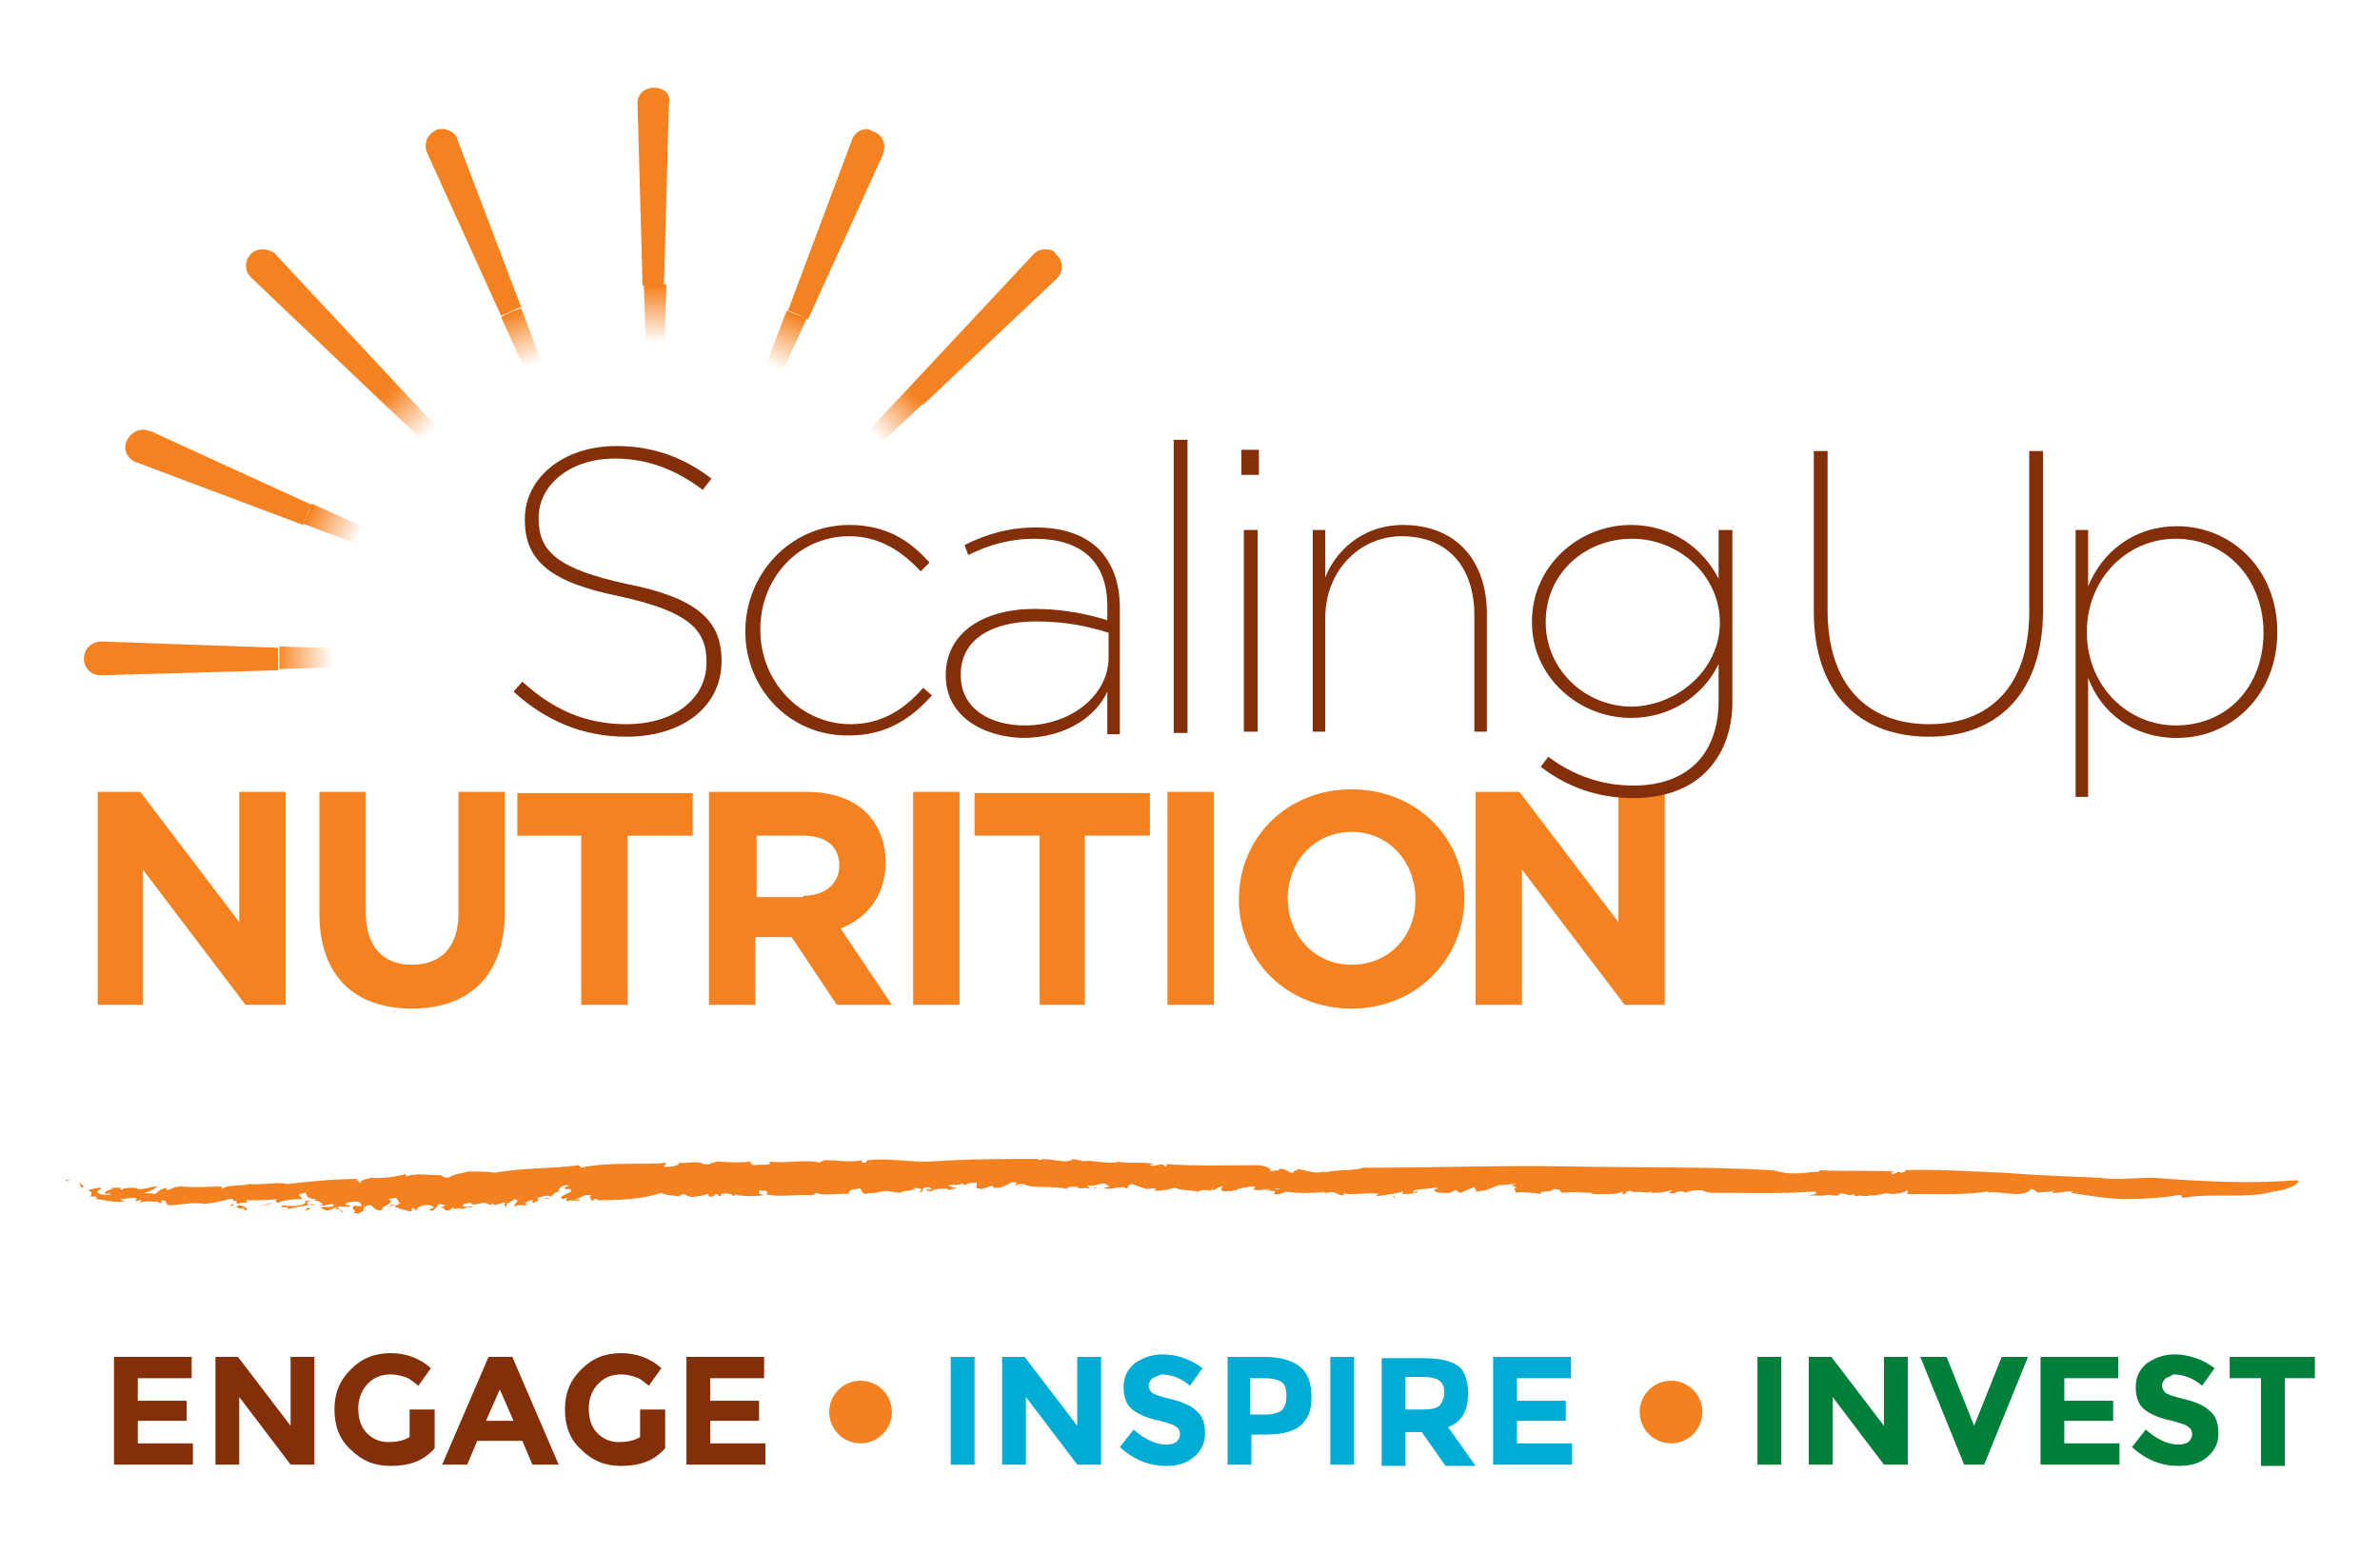 <?xml version="1.0" encoding="utf-8"?>
<!-- Generator: Adobe Illustrator 25.4.1, SVG Export Plug-In . SVG Version: 6.00 Build 0)  -->
<svg version="1.1" id="Capa_1" xmlns="http://www.w3.org/2000/svg" xmlns:xlink="http://www.w3.org/1999/xlink" x="0px" y="0px"
	 viewBox="0 0 190 124" style="enable-background:new 0 0 190 124;" xml:space="preserve">
<style type="text/css">
	.st0{fill:#F48120;}
	.st1{fill:#822F0A;}
	.st2{fill:#00ABD4;}
	.st3{fill:#007F3B;}
	.st4{fill:#F58220;}
	
		.st5{clip-path:url(#SVGID_00000174594474841933101810000015850132103862589079_);fill:url(#SVGID_00000088093993466262704650000007051836636348651191_);}
	
		.st6{clip-path:url(#SVGID_00000174594474841933101810000015850132103862589079_);fill:url(#SVGID_00000183968288575910282360000006951589091617178024_);}
	
		.st7{clip-path:url(#SVGID_00000174594474841933101810000015850132103862589079_);fill:url(#SVGID_00000084499040065796005900000002870336745758826892_);}
	
		.st8{clip-path:url(#SVGID_00000174594474841933101810000015850132103862589079_);fill:url(#SVGID_00000147941591374773275210000014279987570258511281_);}
	
		.st9{clip-path:url(#SVGID_00000174594474841933101810000015850132103862589079_);fill:url(#SVGID_00000005234612725103773890000007528636723055472039_);}
	
		.st10{clip-path:url(#SVGID_00000174594474841933101810000015850132103862589079_);fill:url(#SVGID_00000124852178794624301690000011578800296694296476_);}
	
		.st11{clip-path:url(#SVGID_00000174594474841933101810000015850132103862589079_);fill:url(#SVGID_00000155134810790396855280000001891531870104700319_);}
	.st12{fill:#832F0A;}
</style>
<g>
	<g>
		<g>
			<g>
				<path class="st0" d="M5.6,94.2c-0.6-0.1,0.3,0.3-0.4,0C5.3,94.2,5.4,94.1,5.6,94.2z"/>
				<path class="st0" d="M181.5,95.1c-2.1,0.6-4.9,0.1-7.2,0.5c-0.3,0,0.1-0.3-0.5-0.2c-1.1,0.2-2.6,0.3-4.1,0.3
					c-1.5,0-3.1-0.3-4.4-0.5l0.2-0.1c-0.5-0.1-1.2,0.2-1.7,0.1c0-0.1,0.2-0.1,0.1-0.2c-0.1,0.2-1,0.1-1.2,0.2
					c-0.2-0.1-0.2-0.2-0.5-0.3l-0.3,0.2c-0.9,0.5-2.1-0.1-3.3,0.1c0.1,0,0.2-0.1,0.1-0.1c-1.9,0.3-4.3,0.2-6.5,0.2
					c0.1-0.1,0.2-0.2,0-0.3c-0.1,0.2-0.8,0.3-1.3,0.3c-0.3-0.2-1,0.2-1.7,0.1l0.1,0c-0.5,0.2-0.7-0.1-1.1,0.1l-0.3-0.2
					c-0.2,0.3-0.7-0.2-1.1,0l0,0.1c-0.4,0.1-0.6-0.1-1,0l0,0c-0.8,0.1-1.3-0.1-1.3,0.1c-0.3-0.2,0.8-0.1,0.4-0.4
					c-2.8,0.2-5.6,0.1-8.4,0.1c-0.3-0.1-0.5-0.1-0.6-0.2c-0.3,0-1.1,0-1.3,0.2c0.1,0-0.2-0.1-0.3-0.1c-0.5-0.1-0.6,0.3-1.1,0.1
					c0.2-0.1,0.3-0.1,0.2-0.2c-0.5,0.2-1.1,0.2-1.7,0.2c0.1,0,0.2-0.1,0.2-0.1c-0.6,0.2-1.1-0.1-1.7,0.1l0.2-0.1
					c-0.9-0.2-0.3,0.3-1,0.2c0.2,0,0.1-0.1,0.2-0.2c-0.7,0.3-1.8,0.2-2.5,0.2c0,0,0-0.1,0-0.1c-0.8,0-1.6-0.1-2.4,0
					c-0.3-0.1,0.1-0.3-0.7-0.3c0,0.3-1.4,0.1-0.9,0.4c-0.7-0.1-1.8-0.2-2.2-0.1c0.3-0.1-0.3-0.4,0.2-0.4l-0.4-0.2
					c0.1-0.1,0.4,0,0.3-0.1c-0.3,0-1.1,0.1-1.4,0.1c-0.5,0.2-1,0.5-1.9,0.5c0.4-0.1-0.2-0.3,0.1-0.4l-1.2,0.5
					c-0.3,0-0.1-0.2-0.5-0.2c0,0.1-0.2,0.1-0.3,0.2c-0.1,0-1.2,0.1-1.3-0.2c-0.1-0.1,0.5-0.1,0.2-0.2c-0.5,0-0.6,0.1-1.1,0.1l0,0
					c-0.3,0-1,0.1-0.7,0.3c0.2,0-0.1-0.2,0.3-0.1c-0.2,0.2-0.9,0.2-1.4,0.2c0.2,0,0.2-0.1,0.2-0.2c-0.7,0.2-1.5,0.3-2.3,0.4
					c0,0.1,0.3-0.2,0.4-0.2c-1-0.2-2.1,0.2-2.9-0.1c0.1,0,0.1,0.2,0.1,0.2c-0.5,0-0.5-0.2-0.8-0.2c0-0.1-0.4,0-0.7,0
					c-0.2,0.1-0.1-0.1,0.2-0.1c-0.5,0.1-2.3,0.2-3.4,0c0,0.1-0.7,0.3-0.9,0.2l0.1-0.2c-0.2-0.1-0.8,0-0.9-0.2c-0.5,0.2,2-0.1,1.3,0
					c-0.2-0.2-1,0.3-0.8,0c-0.5,0-1,0.2-1.4,0c0.1,0,0.4-0.2,0-0.2c-0.7,0-0.2,0.1-0.8,0.1l-0.4,0.1c0,0.2-0.6,0-0.4,0.2
					c-0.1-0.1-1,0.1-0.9-0.2l0.1-0.2c-0.3,0-0.5,0.2-0.7,0.3c0,0-0.1-0.1-0.1-0.1c-0.1,0.3-0.7-0.1-1.1,0.2
					c-0.6-0.1-1.6-0.1-1.9-0.3C93,95,92.5,95.1,92,95c0.1,0,0.3,0,0.3-0.1c-0.3-0.1-0.4,0-0.8,0c0.1,0-0.7-0.2-1.1-0.4
					c-0.5,0.1-0.3,0.3-0.4,0.4c-0.4-0.4-1.4,0.2-1.9-0.1c0.2,0,0.7-0.1,0.3-0.2c-0.4-0.4-0.9,0.2-1.6,0l0.2,0.3
					c-0.3-0.2-1,0.1-1-0.2c-0.2,0.1-0.8-0.1-0.8,0.2c-1.2-0.3-2.8,0-3.5-0.4c-0.2,0-0.6,0-0.5,0.1c0.3,0.2,0.4-0.1,0.5,0
					c-0.1,0-0.2,0.1-0.2,0.1c-0.4-0.1-0.6-0.1-0.3-0.3c-0.8-0.2-0.8,0.5-1.9,0.4c0-0.1,0-0.2-0.3-0.1l-0.6,0.2
					c-0.7,0-0.4-0.3-0.4-0.5c-0.4,0-0.8,0-0.9,0.2l-0.4-0.2c0.3,0.2-0.3,0.1-0.5,0.2l0.2,0c-0.1-0.1-0.5,0-0.7,0
					c0,0.1,0.5,0.2,0.7,0.2c-0.2,0.1-0.5,0.1-0.7,0.2c0.1-0.2-0.6-0.1-0.9-0.1c-0.3,0-0.4,0.2-0.5,0.2c0-0.1-0.5,0-0.3-0.2
					c0.1,0,0.3,0.1,0.4,0c-0.2-0.1-0.2-0.2-0.6-0.1c-0.3,0.1,0.1,0.4-0.5,0.3c0.2,0,0.2-0.1,0.3-0.2l-0.6-0.1l0,0.2
					c-0.1,0,0-0.1-0.1-0.1c-0.2,0.2-0.9,0.1-1,0.3c-0.3,0-0.6-0.1-0.9-0.1l0.1,0c-0.4-0.1-0.8,0-1.1,0.1l0,0c-0.2,0-0.6,0-0.9,0.1
					c-0.5-0.1-0.2-0.6-0.7-0.4c-0.5,0-0.8,0.3-0.6,0.4c-0.9-0.1-1.9,0.2-2.7-0.1c-0.1,0.1,0,0.1-0.3,0.2c-1.3-0.1-2.7,0.2-3.7-0.1
					c0.4-0.1,0-0.2,0-0.3c-0.3,0.2-0.4-0.2-0.5,0.1c0,0.2,0,0.2,0.4,0.3c-0.8,0.1-1.9,0.1-2.4-0.1c0.2,0.1,0,0.1-0.1,0.2
					c0.1-0.2-0.5-0.3-0.9-0.2l-0.1,0.2l-0.3-0.2c-0.2,0-0.2,0.3-0.6,0.2c0-0.1,0-0.1-0.1-0.2c-0.4,0.1-1.1,0.3-1.5,0.2l-0.4-0.2
					c-0.2,0-0.5,0.2-0.2,0.2c-0.8-0.1-1.3-0.1-1.6-0.3c-1.4,0.5-3.4,0.6-5.1,0.6l0-0.1c-0.4-0.1-0.2,0.2-0.5,0.1
					c0.1-0.1-0.3-0.2,0-0.4c-0.6-0.1-0.8,0.2-1.2,0.3c-0.1,0.2,0.3-0.1,0.3,0.1c-0.1,0.1-0.9-0.1-1,0.1c-0.2-0.1,0-0.3,0-0.3
					l-0.4,0.1c-0.5-0.3,1.1-0.5,0.6-0.8l-0.4,0c-0.3-0.2,0.9-0.3,0-0.3c-0.4,0.1-0.7,0.5-0.4,0.5c-0.8,0.1-0.4,0.5-1.2,0.6
					c-0.2-0.1,0.7-0.1,0.5-0.2c-0.4-0.2-0.8,0.1-1.2,0.1c0.4,0.1,0.1,0.3-0.2,0.4c-0.4-0.1,0.3-0.2-0.3-0.2
					c-0.1,0.1-0.7,0.3-0.2,0.3c-0.2,0.3-0.7-0.1-1,0.2c-0.2-0.2,0.6-0.5-0.1-0.6c0.1,0.2-0.8,0.3-0.5,0.6c-0.3,0-0.3-0.2-0.1-0.3
					c-0.4-0.1-0.9,0.4-1.1,0l-0.1,0.2c-0.1-0.1-0.3-0.1-0.5-0.2c-0.3,0-1.1,0.3-1.1,0c-0.1,0-0.9,0.1-0.6,0.3
					c0.5,0.1,0.5-0.2,0.8,0.1c-0.3-0.2-0.7,0.1-1,0.1l0-0.1c-0.2,0.1-0.5,0-0.6,0.2c0.1-0.1,0.1-0.2-0.1-0.2l-0.2,0.2
					c-0.7,0.1-0.2-0.3-0.8-0.2l0.5-0.2c-0.1,0-0.3-0.1-0.6-0.1c-0.1,0.2-0.3,0.4-0.4,0.5c-0.4,0.1-0.2-0.2-0.5,0l0.5-0.2
					c0.1-0.1-0.3-0.3-0.8-0.2c-0.3,0.1-0.8,0.3-0.3,0.4c-0.2,0-0.6-0.1-0.4-0.2c-0.6,0.1,0.1,0.2-0.4,0.3c-0.2-0.1-0.8-0.2-1.2-0.4
					l0.5-0.3l-0.3,0c0.4-0.2-0.2-0.2,0-0.4c-0.2,0-0.5,0.1-0.7,0.1c0.7,0.4-0.7,0.5-0.5,0.9c-0.9,0.1-0.6-0.8-1.5-0.2
					c0.2,0.1-0.3,0.4,0.3,0.2c-0.6,0-0.4,0.4-1.1,0.2c0.5-0.2-0.5-0.3,0.2-0.6c0,0.1,0.4,0.1,0.5,0c-0.2-0.1,0-0.3-0.5-0.3
					c-0.4,0-0.8,0.1-0.8,0.2c0,0.2,0.5,0,0.3,0.2c-0.7,0.1-0.8-0.2-1.1,0.2c0.4,0,0.6,0.2,0.6,0.3L27,96.5l0.1-0.1
					c-0.8-0.1-0.2,0.2-1.1,0.2l-0.4-0.2c0.2-0.2,1.2,0.1,1-0.3c-0.5,0-0.7,0.2-1.2,0.1c0.1,0,0.3,0,0.4-0.1c-0.2,0-0.4-0.5-1.1-0.2
					c-0.4,0.1-0.1,0.1-0.1,0.3c-0.8,0.1-1.1,0.2-1.6,0.3c0.1-0.3-1,0-0.4-0.3c0.3,0.1,1.5,0.1,1.8-0.2c-0.3-0.3,0.7,0,0.8-0.3
					c-0.7,0-0.7-0.3-0.8-0.5c-0.2,0-0.4,0.1-0.5,0.1c-0.1,0.2,0.2,0.2,0.2,0.4c-0.8,0-1.5,0.1-1.9,0.3c-0.3-0.1-0.2-0.3,0.1-0.3
					c-0.9,0.1-1.9,0.1-2.7,0.1c0.6,0.3-0.9,0.1-0.6,0.4c0.5,0,0.9,0.3,0.6,0.4c-0.3,0,0-0.1-0.1-0.2c-0.4,0.2-0.6-0.2-0.9,0
					c0.8-0.1,0.1-0.4,0.3-0.6c-0.6,0.2,0-0.2-0.6-0.1c-0.6,0.2-1.3,0.3-2,0.4c-0.8-0.2-2.1,0.1-2.8,0.1c-0.4-0.1-0.1-0.4-0.5-0.4
					c-0.5,0,0.4,0.3-0.4,0.2l0.1-0.1c-0.2,0.1-1.3-0.2-1.6,0.2l0.2-0.3c-0.1,0-0.3,0-0.4,0.1c0-0.1-0.2-0.2,0.1-0.2
					c-0.4-0.2-0.9,0-1.4,0l0.3,0.2c-0.9,0.1-1.4-0.1-2.2-0.2l0-0.2l-0.5,0C7.5,95.1,7.1,95,6.8,95c0,0,0.1,0,0.2,0
					c0.1,0,0.3-0.1,0.4-0.1c0.3-0.1,0.6-0.1,0.6-0.1c0.3,0.1-0.4,0.2-0.2,0.4c0.2,0.2,0.9,0.2,1.1,0.1c-0.3-0.1-0.3,0-0.5,0
					C8.3,95,8.8,95,9,94.9c-0.1,0-0.3-0.1-0.4,0c0.3-0.1,0.6-0.1,1.1-0.1c-0.3,0.1,0.2,0.2,0,0.2c0.1-0.2,0.5-0.2,1.1-0.2
					c0.4,0.3,1.1-0.1,1.8-0.1c-0.3,0.2-0.6,0.4-1.1,0.5c0.4,0.1,0.5,0,0.9,0.1c0.2-0.2,0.4-0.4,0.9-0.5l0,0.2
					c0.5-0.1,0.5-0.3,1.2-0.3c1.1,0.1,2.3,0,3.2,0l0,0.2c0.5-0.4,1.6-0.2,2.2-0.4c1.1,0.1,2.4-0.2,3,0c1.9-0.2,3.6-0.4,5.7-0.4
					l-0.3,0.2c0.4-0.2,0.2,0.1,0.6,0.1c-0.4-0.2,0.5-0.3,0.7-0.4c0.9,0.1,2.1-0.1,2.8-0.3l0,0.2c0.8-0.3,1.8-0.1,2.8-0.1
					c0.1,0.1,0.3,0.2,0.6,0.2c0.5-0.3,0.8-0.3,1.6-0.5c0.6,0,1.5,0,2.1,0.1c2.2-0.4,4.4-0.3,6.7-0.6l0.2,0.2
					c2.2-0.5,4.9-0.2,6.8-0.4l-0.2,0.3c0.6,0.1,1.3-0.1,1.2-0.3c0.6,0.1,1.5-0.2,1.9,0.1c0.6,0.1,0.7-0.1,1.2-0.2
					c1.2,0.1,1.7,0.1,2.8,0l-0.3,0C60,92.8,60,93,60.2,93c0.4-0.1,1.6,0.1,1.2-0.3c1.2,0.2,2.9-0.2,4.1,0.1
					c-0.1-0.1,0.2-0.1,0.3-0.2c1.1,0,2.2,0.2,3,0c0.2,0-0.3,0.2,0.2,0.2c0.3,0,0-0.1,0.3-0.2c1.7-0.2,3.5,0.2,5.1,0.1
					c2.8-0.2,5.8-0.2,8.5-0.2l0,0.1c0.9-0.3,2.1,0.4,2.8-0.1c0.2,0.1,0.8,0.1,0.7,0.2c0.7-0.2,2,0.3,3,0c-0.1,0-0.1,0-0.3,0
					c1,0.2,2,0,3.1,0.2c-0.1,0-0.3,0-0.4,0.1c0.4,0.2,1-0.3,1.2,0.1c0.2,0,0.2-0.2,0-0.2c2.4,0.2,5,0.1,7.5,0.1
					c1.8,0.3,0.1,0.6,1.5,0.4c0.1,0.1,0.1-0.1,0.1-0.1c0.6-0.1,0.8,0.4,1.2,0.3c-0.2-0.2,0.3-0.1,0.3-0.3c1.1,0.2,1.3,0.4,2.2,0.2
					l-0.1,0.1c1-0.3,2.2-0.1,3.1-0.4c5.6,0,11-0.2,16.5-0.1c5.4,0.1,10.7,0,16.2,0.3c1.3,0.3,1.4,0.3,2.8,0.2
					c-0.1,0-0.1,0.1-0.1,0.1c0.1-0.3,1,0,1.1-0.3c2,0.1,3.9,0,6,0.1c-0.3,0-0.5,0.2-0.1,0.2l0.4-0.2l0.1,0.1c0.3,0,0.6-0.2,0.3-0.2
					c2.6-0.1,5.3,0.1,7.9,0.2c2.6,0.2,5.2,0.3,7.7,0.4c1.2,0.2,3,0,4.3,0c3.9,0.3,7.5,0.5,11.5,0.2
					C183.7,94.3,183.1,94.9,181.5,95.1z"/>
				<path class="st0" d="M6.4,94.4c0.1,0.2,0.5,0.3,0.1,0.4C6.5,94.7,6.3,94.5,6.4,94.4z"/>
				<path class="st0" d="M18.5,96.1c0,0,0.2,0,0.2,0.1c-0.2,0-0.3,0.1-0.4,0.1C18.5,96.2,18.5,96.1,18.5,96.1z"/>
				<path class="st0" d="M21.7,96c0,0.1-0.7,0.2-1.1,0.3L21.7,96z"/>
				<path class="st0" d="M24.6,96.4c0.3,0.1,0.2,0.1-0.2,0.2C24.4,96.5,24.5,96.4,24.6,96.4z"/>
				<path class="st0" d="M24.8,96.1c0.2,0,0.4,0.1,0.5,0.1C25.3,96.1,24.7,96.3,24.8,96.1z"/>
				<path class="st0" d="M31.1,96.2c0.2,0,0.5-0.1,0.6,0C31.6,96.1,31,96.4,31.1,96.2z"/>
				<path class="st0" d="M34.1,95.9c0.1,0,0.1,0,0.2,0c0.2,0,0,0.1-0.2,0.2L34.1,95.9z"/>
				<polygon class="st0" points="87.6,94.8 87.3,94.9 87.3,94.8 				"/>
				<path class="st0" d="M111.1,95.5c0.3-0.1,0.2,0.1,0.3,0.1C111.1,95.7,111.5,95.5,111.1,95.5z"/>
				<polygon class="st0" points="123.7,95.1 123.7,95.1 123.7,94.9 				"/>
			</g>
		</g>
		<g>
			<g>
				<path class="st1" d="M15.3,108.3v1.7H11v1.8h3.9v1.6H11v1.8h4.4v1.7H9.1v-8.6H15.3z"/>
				<path class="st1" d="M23.2,108.3h1.9v8.6h-1.9l-4.1-5.4v5.4h-1.9v-8.6h1.8l4.2,5.5V108.3z"/>
				<path class="st1" d="M32.8,112.5h1.9v3.1c-0.9,1-2,1.4-3.5,1.4c-1.3,0-2.3-0.4-3.2-1.3c-0.9-0.8-1.3-1.9-1.3-3.2
					c0-1.3,0.4-2.3,1.3-3.2c0.9-0.9,1.9-1.3,3.2-1.3c1.2,0,2.3,0.4,3.2,1.2l-1,1.4c-0.4-0.3-0.7-0.6-1.1-0.7
					c-0.3-0.1-0.7-0.2-1.1-0.2c-0.7,0-1.3,0.2-1.8,0.7c-0.5,0.5-0.8,1.2-0.8,2c0,0.8,0.2,1.5,0.7,2c0.5,0.5,1.1,0.7,1.7,0.7
					s1.2-0.1,1.7-0.4V112.5z"/>
				<path class="st1" d="M42.5,116.9l-0.8-1.9h-3.6l-0.8,1.9h-2l3.7-8.6h1.9l3.7,8.6H42.5z M39.9,110.9l-1.1,2.5H41L39.9,110.9z"/>
				<path class="st1" d="M51.2,112.5h1.9v3.1c-0.9,1-2,1.4-3.5,1.4c-1.3,0-2.3-0.4-3.2-1.3c-0.9-0.8-1.3-1.9-1.3-3.2
					c0-1.3,0.4-2.3,1.3-3.2c0.9-0.9,1.9-1.3,3.2-1.3c1.2,0,2.3,0.4,3.2,1.2l-1,1.4c-0.4-0.3-0.7-0.6-1.1-0.7
					c-0.3-0.1-0.7-0.2-1.1-0.2c-0.7,0-1.3,0.2-1.8,0.7c-0.5,0.5-0.8,1.2-0.8,2c0,0.8,0.2,1.5,0.7,2c0.5,0.5,1.1,0.7,1.7,0.7
					s1.2-0.1,1.7-0.4V112.5z"/>
				<path class="st1" d="M61,108.3v1.7h-4.3v1.8h3.9v1.6h-3.9v1.8h4.4v1.7h-6.3v-8.6H61z"/>
				<path class="st2" d="M75.9,108.3h1.9v8.6h-1.9V108.3z"/>
				<path class="st2" d="M86,108.3h1.9v8.6H86l-4.1-5.4v5.4h-1.9v-8.6h1.8l4.2,5.5V108.3z"/>
				<path class="st2" d="M92,110c-0.2,0.2-0.3,0.4-0.3,0.6s0.1,0.4,0.3,0.6c0.2,0.1,0.7,0.3,1.6,0.5c0.8,0.2,1.5,0.5,1.9,0.9
					c0.5,0.4,0.7,1,0.7,1.8s-0.3,1.4-0.9,1.9S94,117,93.1,117c-1.4,0-2.6-0.5-3.7-1.5l1.1-1.4c0.9,0.8,1.8,1.2,2.6,1.2
					c0.4,0,0.6-0.1,0.8-0.2c0.2-0.2,0.3-0.4,0.3-0.6c0-0.3-0.1-0.5-0.3-0.6c-0.2-0.2-0.6-0.3-1.3-0.5c-1-0.2-1.7-0.5-2.2-0.9
					c-0.5-0.4-0.7-1-0.7-1.8c0-0.8,0.3-1.4,0.9-1.9c0.6-0.4,1.3-0.7,2.2-0.7c0.6,0,1.2,0.1,1.7,0.3c0.6,0.2,1.1,0.5,1.5,0.8l-1,1.4
					c-0.7-0.6-1.5-0.9-2.3-0.9C92.5,109.8,92.2,109.9,92,110z"/>
				<path class="st2" d="M103.8,109.1c0.6,0.5,0.9,1.3,0.9,2.4c0,1.1-0.3,1.8-0.9,2.3c-0.6,0.5-1.6,0.7-2.8,0.7h-1.1v2.4h-1.9v-8.6
					h3C102.2,108.3,103.2,108.6,103.8,109.1z M102.4,112.5c0.2-0.3,0.3-0.6,0.3-1.1c0-0.5-0.1-0.9-0.4-1.1c-0.3-0.2-0.8-0.3-1.4-0.3
					h-1.1v2.9h1.3C101.7,112.9,102.2,112.7,102.4,112.5z"/>
				<path class="st2" d="M106.2,108.3h1.9v8.6h-1.9V108.3z"/>
				<path class="st2" d="M117.2,111.2c0,1.4-0.5,2.3-1.6,2.7l2.2,3.1h-2.4l-1.9-2.7h-1.3v2.7h-1.9v-8.6h3.3c1.3,0,2.3,0.2,2.9,0.7
					C116.9,109.4,117.2,110.2,117.2,111.2z M114.9,112.2c0.2-0.2,0.4-0.6,0.4-1c0-0.5-0.1-0.8-0.4-1c-0.2-0.2-0.7-0.3-1.3-0.3h-1.4
					v2.6h1.4C114.2,112.5,114.7,112.4,114.9,112.2z"/>
				<path class="st2" d="M125.4,108.3v1.7h-4.3v1.8h3.9v1.6h-3.9v1.8h4.4v1.7h-6.3v-8.6H125.4z"/>
				<path class="st3" d="M140.3,108.3h1.9v8.6h-1.9V108.3z"/>
				<path class="st3" d="M150.4,108.3h1.9v8.6h-1.9l-4.1-5.4v5.4h-1.9v-8.6h1.8l4.2,5.5V108.3z"/>
				<path class="st3" d="M157.6,113.8l2.2-5.5h2.1l-3.5,8.6h-1.6l-3.5-8.6h2.1L157.6,113.8z"/>
				<path class="st3" d="M169.1,108.3v1.7h-4.3v1.8h3.9v1.6h-3.9v1.8h4.4v1.7h-6.3v-8.6H169.1z"/>
				<path class="st3" d="M172.9,110c-0.2,0.2-0.3,0.4-0.3,0.6s0.1,0.4,0.3,0.6c0.2,0.1,0.7,0.3,1.6,0.5c0.8,0.2,1.5,0.5,1.9,0.9
					c0.5,0.4,0.7,1,0.7,1.8s-0.3,1.4-0.9,1.9s-1.3,0.7-2.3,0.7c-1.4,0-2.6-0.5-3.7-1.5l1.1-1.4c0.9,0.8,1.8,1.2,2.6,1.2
					c0.4,0,0.6-0.1,0.8-0.2c0.2-0.2,0.3-0.4,0.3-0.6c0-0.3-0.1-0.5-0.3-0.6c-0.2-0.2-0.6-0.3-1.3-0.5c-1-0.2-1.7-0.5-2.2-0.9
					c-0.5-0.4-0.7-1-0.7-1.8c0-0.8,0.3-1.4,0.9-1.9c0.6-0.4,1.3-0.7,2.2-0.7c0.6,0,1.1,0.1,1.7,0.3c0.6,0.2,1.1,0.5,1.5,0.8l-1,1.4
					c-0.7-0.6-1.5-0.9-2.3-0.9C173.4,109.8,173.1,109.9,172.9,110z"/>
				<path class="st3" d="M182.4,110v7h-1.9v-7H178v-1.7h6.8v1.7H182.4z"/>
			</g>
			<g>
				<circle class="st0" cx="68.7" cy="112.7" r="2.5"/>
			</g>
			<g>
				<circle class="st0" cx="133.4" cy="112.7" r="2.5"/>
			</g>
		</g>
	</g>
	<g>
		<g>
			<path class="st4" d="M7.8,63.2h3.4l7.9,10.4V63.2h3.7v17h-3.2l-8.2-10.8v10.8H7.8V63.2z"/>
			<path class="st4" d="M25.5,72.9v-9.7h3.7v9.6c0,2.8,1.4,4.2,3.7,4.2c2.3,0,3.7-1.4,3.7-4.1v-9.7h3.7v9.6c0,5.1-2.9,7.7-7.4,7.7
				C28.3,80.5,25.5,77.9,25.5,72.9z"/>
			<path class="st4" d="M46.5,66.7h-5.2v-3.4h14v3.4h-5.2v13.5h-3.7V66.7z"/>
			<path class="st4" d="M56.6,63.2h7.7c2.2,0,3.8,0.6,4.9,1.7c0.9,0.9,1.5,2.3,1.5,3.9v0c0,2.7-1.5,4.5-3.6,5.3l4.1,6.1h-4.4
				l-3.6-5.4h-2.9v5.4h-3.7V63.2z M64.1,71.5c1.8,0,2.9-1,2.9-2.4v0c0-1.6-1.1-2.4-2.9-2.4h-3.7v4.9H64.1z"/>
			<path class="st4" d="M72.9,63.2h3.7v17h-3.7V63.2z"/>
			<path class="st4" d="M83,66.7h-5.2v-3.4h14v3.4h-5.2v13.5H83V66.7z"/>
			<path class="st4" d="M93.2,63.2h3.7v17h-3.7V63.2z"/>
			<path class="st4" d="M98.9,71.8L98.9,71.8c0-4.9,3.8-8.8,9-8.8c5.2,0,9,3.9,9,8.7v0c0,4.8-3.8,8.8-9,8.8S98.9,76.6,98.9,71.8z
				 M113,71.8L113,71.8c0-3-2.1-5.4-5.1-5.4s-5.1,2.4-5.1,5.3v0c0,2.9,2.1,5.3,5.1,5.3C110.9,77,113,74.7,113,71.8z"/>
			<path class="st4" d="M117.9,63.2h3.4l7.9,10.4V63.2h3.7v17h-3.2l-8.2-10.8v10.8h-3.7V63.2z"/>
		</g>
		<g>
			<path class="st4" d="M8.1,51.2L8.1,51.2c-0.8,0-1.4,0.6-1.4,1.4c0,0.7,0.6,1.3,1.3,1.3c0,0,0,0,0,0l14.2-0.4c0-0.3,0-0.6,0-0.9
				c0-0.3,0-0.6,0-0.9L8.1,51.2"/>
			<path class="st4" d="M11.4,34.3c-0.5,0-1,0.3-1.3,0.9c-0.3,0.7,0.1,1.5,0.8,1.7l13.3,5c0.2-0.6,0.4-1.1,0.7-1.6L12,34.4l-0.1,0
				C11.7,34.3,11.6,34.3,11.4,34.3"/>
			<path class="st4" d="M21,19.9c-0.4,0-0.7,0.1-1,0.4c-0.5,0.5-0.5,1.4,0.1,1.9L30.4,32c0.4-0.4,0.8-0.8,1.3-1.3L22,20.3l-0.1-0.1
				C21.6,20,21.3,19.9,21,19.9"/>
			<path class="st4" d="M35.3,10.3c-0.2,0-0.4,0-0.5,0.1c-0.7,0.3-1,1.1-0.7,1.8l5.9,13c0.5-0.2,1.1-0.5,1.6-0.7l-5.1-13.4l0-0.1
				C36.3,10.6,35.8,10.3,35.3,10.3"/>
			<path class="st4" d="M52.2,7C52.2,7,52.2,7,52.2,7c-0.8,0-1.4,0.6-1.3,1.4l0.4,14.4c0.2,0,0.4,0,0.6,0l0,0c0.4,0,0.8,0,1.1,0
				l0.4-14.4V8.3C53.6,7.5,53,7,52.2,7"/>
			<path class="st4" d="M69.2,10.3c-0.5,0-1,0.3-1.2,0.9l-5.1,13.6c0.6,0.2,1.1,0.4,1.6,0.7l6-13.2l0-0.1c0.3-0.7-0.1-1.5-0.8-1.7
				C69.5,10.4,69.3,10.3,69.2,10.3"/>
			<path class="st4" d="M83.5,19.9c-0.4,0-0.7,0.1-1,0.4L72.5,31c0.4,0.4,0.8,0.8,1.2,1.3l10.6-10l0.1-0.1c0.5-0.5,0.5-1.4-0.1-1.9
				C84.2,20,83.8,19.9,83.5,19.9"/>
			<g>
				<defs>
					<polyline id="SVGID_1_" points="22.3,22.7 81.7,22.7 81.7,82.2 22.3,82.2 22.3,22.7 					"/>
				</defs>
				<clipPath id="SVGID_00000175308141837310812650000012379296383008144571_">
					<use xlink:href="#SVGID_1_"  style="overflow:visible;"/>
				</clipPath>
				
					<radialGradient id="SVGID_00000111192193838685346930000004899219893668876949_" cx="-301.424" cy="-233.98" r="0.914" gradientTransform="matrix(32.799 0 0 -32.799 9938.363 -7621.785)" gradientUnits="userSpaceOnUse">
					<stop  offset="0" style="stop-color:#F58220;stop-opacity:0"/>
					<stop  offset="0.849" style="stop-color:#F58220;stop-opacity:0"/>
					<stop  offset="1" style="stop-color:#F58220"/>
				</radialGradient>
				
					<path style="clip-path:url(#SVGID_00000175308141837310812650000012379296383008144571_);fill:url(#SVGID_00000111192193838685346930000004899219893668876949_);" d="
					M22.3,51.6c0,0.3,0,0.6,0,0.9c0,0.3,0,0.6,0,0.9L51,52.5L22.3,51.6"/>
				
					<radialGradient id="SVGID_00000044164079312611577280000000309807281463831984_" cx="-301.425" cy="-233.98" r="0.906" gradientTransform="matrix(32.799 0 0 -32.799 9938.363 -7621.785)" gradientUnits="userSpaceOnUse">
					<stop  offset="0" style="stop-color:#F58220;stop-opacity:0"/>
					<stop  offset="0.849" style="stop-color:#F58220;stop-opacity:0"/>
					<stop  offset="1" style="stop-color:#F58220"/>
				</radialGradient>
				
					<path style="clip-path:url(#SVGID_00000175308141837310812650000012379296383008144571_);fill:url(#SVGID_00000044164079312611577280000000309807281463831984_);" d="
					M24.9,40.2c-0.2,0.5-0.5,1.1-0.7,1.6L51.1,52L24.9,40.2"/>
				
					<radialGradient id="SVGID_00000121957583789862235800000014168633659850594945_" cx="-301.425" cy="-233.98" r="0.906" gradientTransform="matrix(32.799 0 0 -32.799 9938.363 -7621.785)" gradientUnits="userSpaceOnUse">
					<stop  offset="0" style="stop-color:#F58220;stop-opacity:0"/>
					<stop  offset="0.849" style="stop-color:#F58220;stop-opacity:0"/>
					<stop  offset="1" style="stop-color:#F58220"/>
				</radialGradient>
				
					<path style="clip-path:url(#SVGID_00000175308141837310812650000012379296383008144571_);fill:url(#SVGID_00000121957583789862235800000014168633659850594945_);" d="
					M31.7,30.7c-0.4,0.4-0.9,0.8-1.3,1.3l20.9,19.6L31.7,30.7"/>
				
					<radialGradient id="SVGID_00000171721693640439957540000015574394247071450007_" cx="-301.425" cy="-233.98" r="0.907" gradientTransform="matrix(32.799 0 0 -32.799 9938.363 -7621.785)" gradientUnits="userSpaceOnUse">
					<stop  offset="0" style="stop-color:#F58220;stop-opacity:0"/>
					<stop  offset="0.849" style="stop-color:#F58220;stop-opacity:0"/>
					<stop  offset="1" style="stop-color:#F58220"/>
				</radialGradient>
				
					<path style="clip-path:url(#SVGID_00000175308141837310812650000012379296383008144571_);fill:url(#SVGID_00000171721693640439957540000015574394247071450007_);" d="
					M41.6,24.6c-0.6,0.2-1.1,0.4-1.6,0.7l11.8,26.1L41.6,24.6"/>
				
					<radialGradient id="SVGID_00000146490770238012456170000017810863273506506117_" cx="-301.425" cy="-233.98" r="0.906" gradientTransform="matrix(32.799 0 0 -32.799 9938.363 -7621.785)" gradientUnits="userSpaceOnUse">
					<stop  offset="0" style="stop-color:#F58220;stop-opacity:0"/>
					<stop  offset="0.849" style="stop-color:#F58220;stop-opacity:0"/>
					<stop  offset="1" style="stop-color:#F58220"/>
				</radialGradient>
				
					<path style="clip-path:url(#SVGID_00000175308141837310812650000012379296383008144571_);fill:url(#SVGID_00000146490770238012456170000017810863273506506117_);" d="
					M52,22.7L52,22.7c-0.2,0-0.4,0-0.6,0l0.9,28.5l0.9-28.5C52.8,22.7,52.4,22.7,52,22.7"/>
				
					<radialGradient id="SVGID_00000018953671792981419610000015676152275143752363_" cx="-301.424" cy="-233.98" r="0.906" gradientTransform="matrix(32.799 0 0 -32.799 9938.363 -7621.785)" gradientUnits="userSpaceOnUse">
					<stop  offset="0" style="stop-color:#F58220;stop-opacity:0"/>
					<stop  offset="0.849" style="stop-color:#F58220;stop-opacity:0"/>
					<stop  offset="1" style="stop-color:#F58220"/>
				</radialGradient>
				
					<path style="clip-path:url(#SVGID_00000175308141837310812650000012379296383008144571_);fill:url(#SVGID_00000018953671792981419610000015676152275143752363_);" d="
					M62.8,24.8L52.7,51.3l11.7-25.9C63.9,25.2,63.3,25,62.8,24.8"/>
				
					<radialGradient id="SVGID_00000057828078248291473430000006196974264932155802_" cx="-301.425" cy="-233.98" r="0.907" gradientTransform="matrix(32.799 0 0 -32.799 9938.363 -7621.785)" gradientUnits="userSpaceOnUse">
					<stop  offset="0" style="stop-color:#F58220;stop-opacity:0"/>
					<stop  offset="0.849" style="stop-color:#F58220;stop-opacity:0"/>
					<stop  offset="1" style="stop-color:#F58220"/>
				</radialGradient>
				
					<path style="clip-path:url(#SVGID_00000175308141837310812650000012379296383008144571_);fill:url(#SVGID_00000057828078248291473430000006196974264932155802_);" d="
					M72.5,31L53.1,51.6l20.6-19.4C73.4,31.8,73,31.4,72.5,31"/>
			</g>
		</g>
		<g>
			<path class="st12" d="M41,55.2l0.7-0.8c2.4,2.2,5,3.4,8.3,3.4c3.9,0,6.4-2.1,6.4-4.9v-0.1c0-2.6-1.5-4-6.9-5.2
				c-5.5-1.1-7.6-2.8-7.6-6.1v-0.1c0-3.2,3-5.8,7.3-5.8c3.1,0,5.5,1,7.6,2.6l-0.7,0.9c-2.1-1.6-4.4-2.5-7-2.5
				c-3.7,0-6.1,2.2-6.1,4.7v0.1c0,2.6,1.5,4,7,5.2c5.6,1.1,7.6,2.9,7.6,6.1v0.1c0,3.5-3,6-7.6,6C46.5,58.8,43.5,57.5,41,55.2z"/>
			<path class="st12" d="M59.5,50.4L59.5,50.4c0-4.6,3.6-8.5,8.3-8.5c3,0,4.9,1.3,6.4,3l-0.7,0.7c-1.4-1.5-3.2-2.8-5.7-2.8
				c-4.1,0-7.1,3.4-7.1,7.4v0.1c0,4.1,3.2,7.5,7.2,7.5c2.6,0,4.4-1.3,5.8-2.9l0.7,0.6c-1.6,1.8-3.6,3.2-6.6,3.2
				C63.1,58.8,59.5,55,59.5,50.4z"/>
			<path class="st12" d="M75.5,53.9L75.5,53.9c0-3.4,3-5.3,7.1-5.3c2.2,0,4.2,0.4,5.8,0.9v-1.1c0-3.7-2.2-5.4-5.8-5.4
				c-2,0-3.7,0.5-5.3,1.3L77,43.5c1.8-0.9,3.6-1.4,5.7-1.4c2.2,0,3.9,0.6,5.1,1.8c1,1.1,1.6,2.6,1.6,4.6v10.1h-1v-3.4
				c-0.8,1.8-3.1,3.7-6.8,3.7C78.5,58.8,75.5,57.2,75.5,53.9z M88.5,52.5v-2c-1.6-0.5-3.4-0.9-5.8-0.9c-3.6,0-6,1.5-6,4.2v0.1
				c0,2.7,2.4,4,5.1,4C85.6,57.9,88.5,55.4,88.5,52.5z"/>
			<path class="st12" d="M93.7,35.1h1.1v23.4h-1.1V35.1z"/>
			<path class="st12" d="M99.1,35.9h1.4v2h-1.4V35.9z M99.3,42.3h1.1v16.1h-1.1V42.3z"/>
			<path class="st12" d="M104.8,42.3h1v3.8c0.7-1.9,2.8-4.2,6.2-4.2c4.3,0,6.7,2.9,6.7,7.1v9.4h-1v-9.3c0-3.7-2-6.3-5.8-6.3
				c-3.4,0-6.1,2.8-6.1,6.5v9.1h-1V42.3z"/>
			<path class="st12" d="M123,61.2l0.6-0.8c2,1.5,4.3,2.3,6.8,2.3c4.1,0,6.8-2.3,6.8-6.8V53c-1.2,2.5-3.8,4.3-7,4.3
				c-4.2,0-7.9-3.3-7.9-7.6v-0.1c0-4.4,3.7-7.7,7.9-7.7c3.3,0,5.8,1.9,7,4.3v-3.9h1.1V56c0,2.4-0.8,4.3-2.1,5.6
				c-1.4,1.4-3.4,2.1-5.8,2.1C127.7,63.7,125.2,62.9,123,61.2z M137.3,49.7L137.3,49.7c0-3.8-3.3-6.7-7-6.7c-3.8,0-6.9,2.8-6.9,6.6
				v0.1c0,3.7,3.1,6.7,6.9,6.7C134,56.3,137.3,53.4,137.3,49.7z"/>
			<path class="st12" d="M144.8,48.8V36h1.1v12.7c0,6,3.2,9.1,8.1,9.1c4.8,0,8-3,8-9V36h1.1v12.7c0,6.7-3.7,10.1-9.1,10.1
				C148.5,58.8,144.8,55.4,144.8,48.8z"/>
			<path class="st12" d="M165.7,42.3h1v4.5c1.1-2.7,3.6-4.8,7.1-4.8c4.4,0,8,3.5,8,8.4v0.1c0,4.9-3.6,8.4-8,8.4
				c-3.6,0-6.1-2.1-7.1-4.8v9.5h-1V42.3z M180.7,50.5L180.7,50.5c0-4.3-3-7.5-7-7.5c-4,0-7.1,3.3-7.1,7.4v0.1c0,4.2,3.2,7.4,7.1,7.4
				C177.8,57.9,180.7,54.8,180.7,50.5z"/>
		</g>
	</g>
</g>
</svg>
